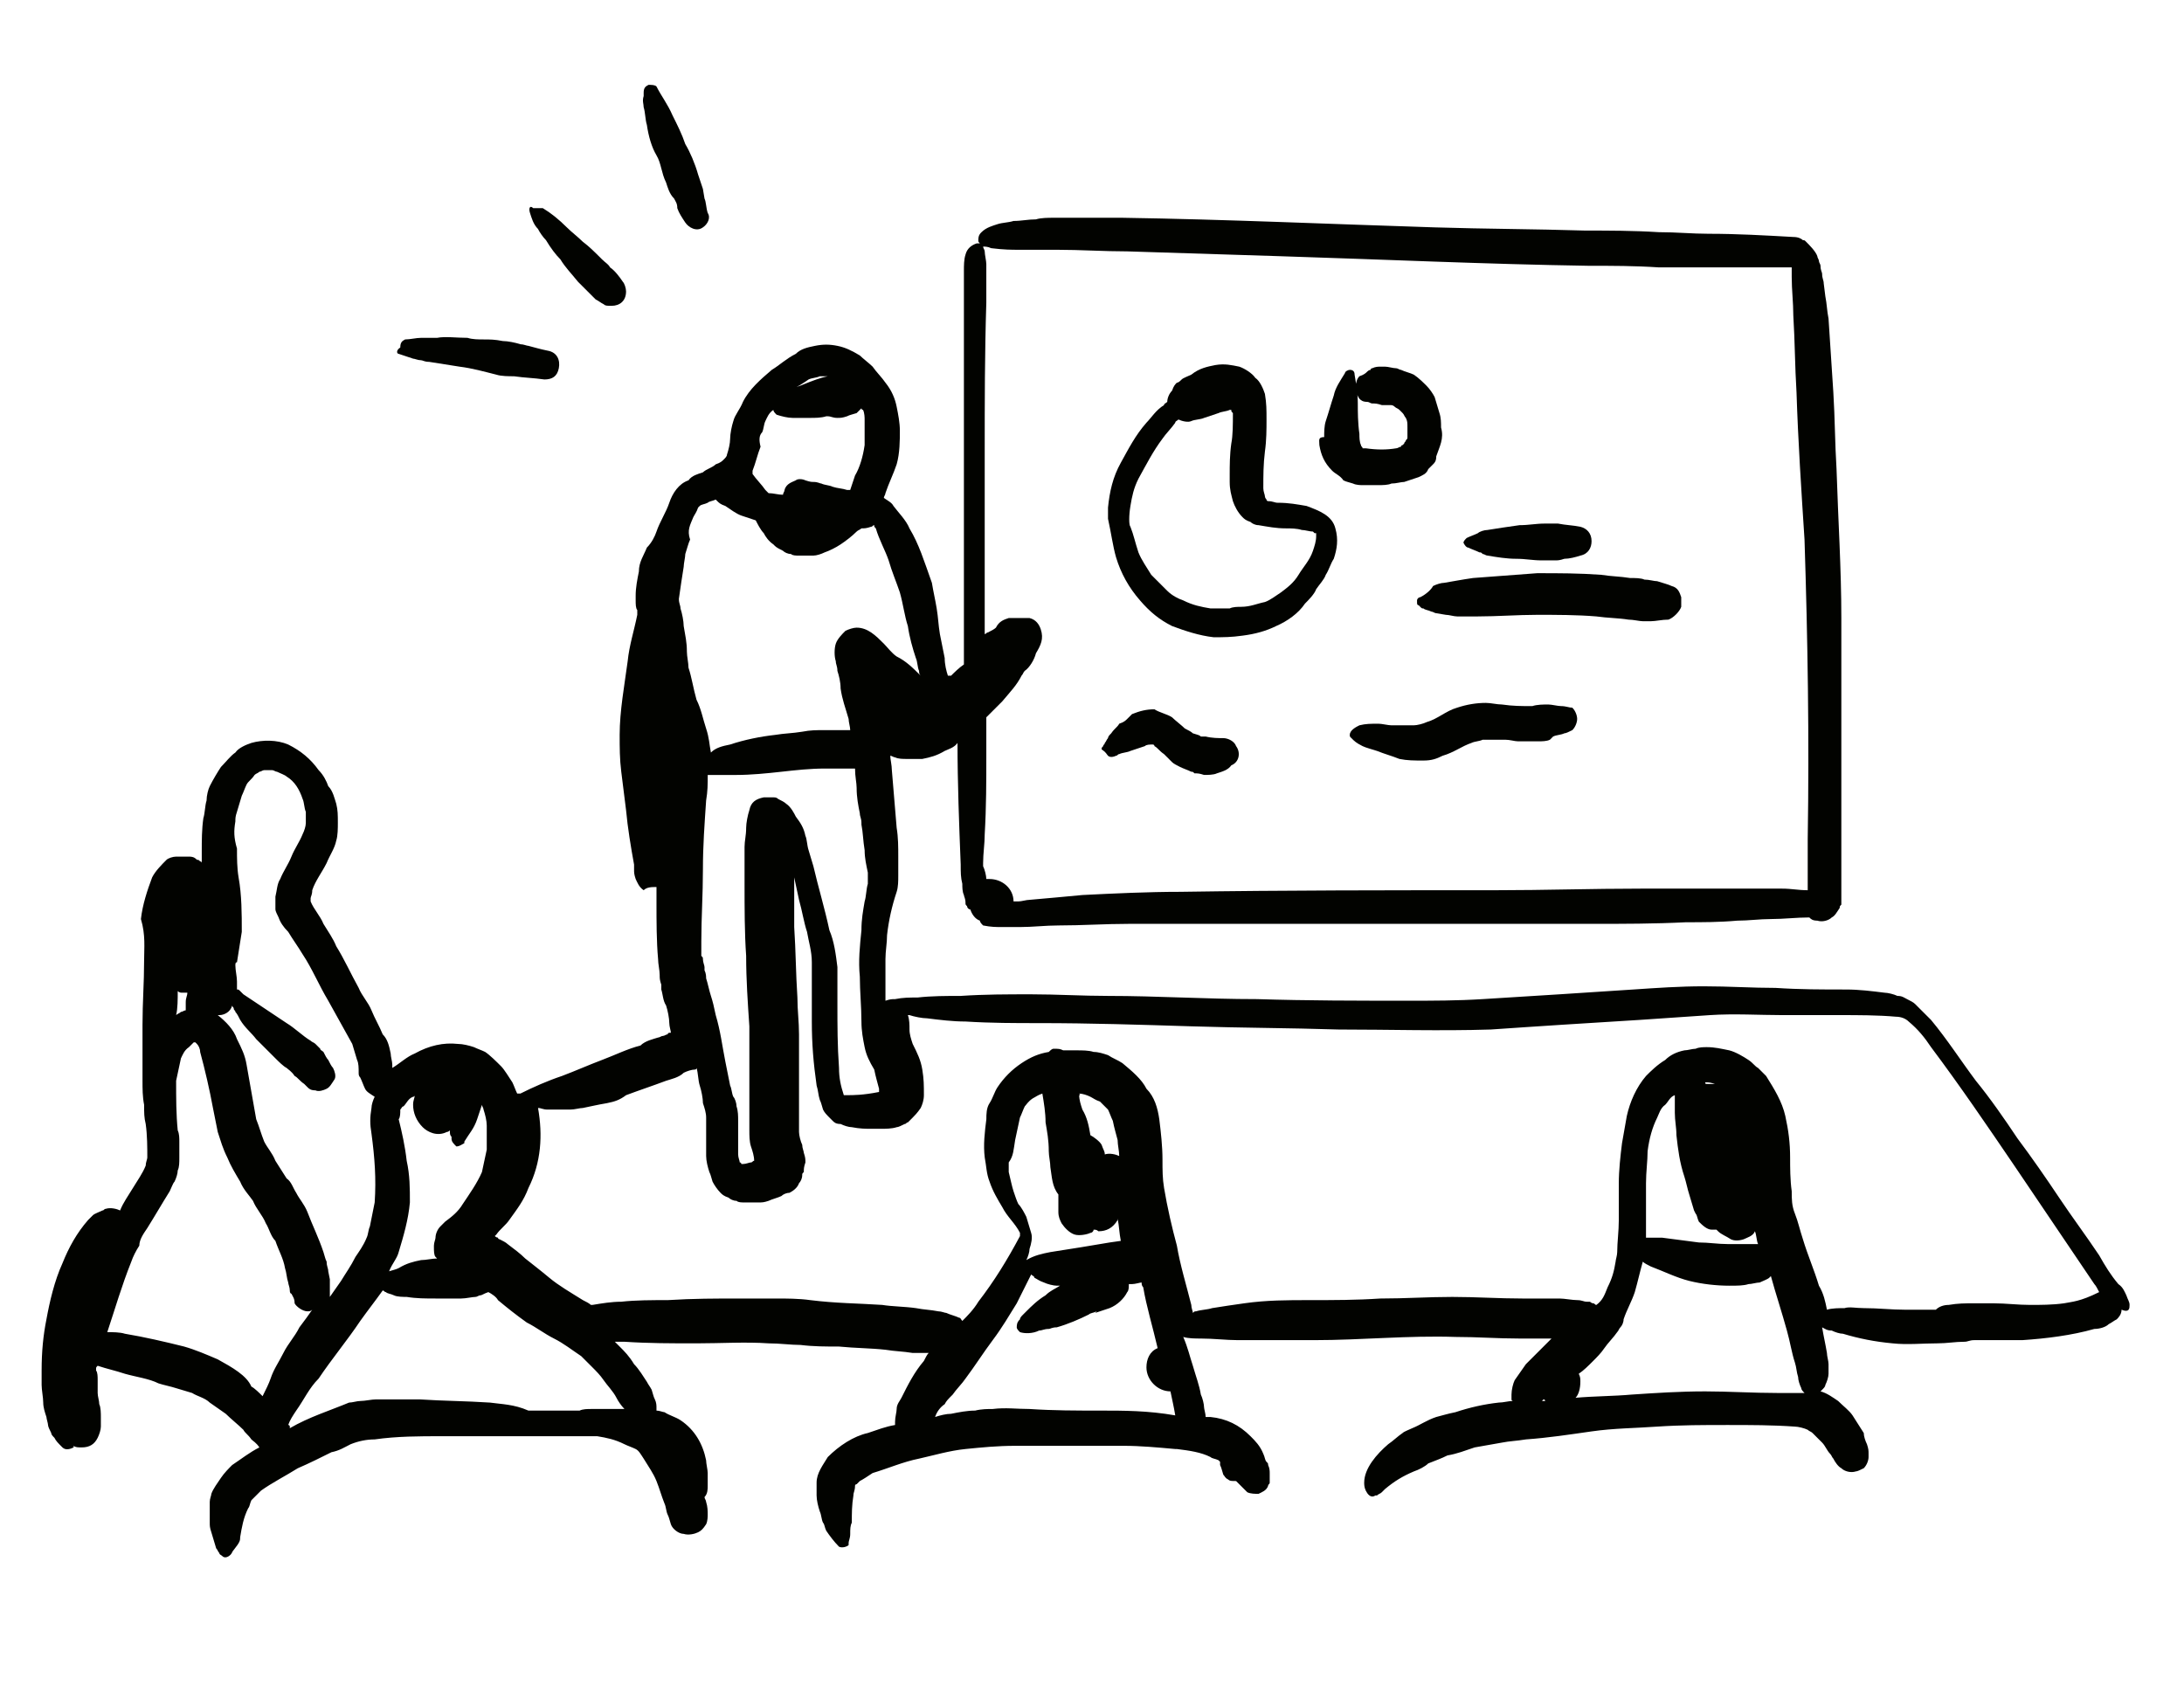 <?xml version="1.0" encoding="utf-8"?>
<!-- Generator: Adobe Illustrator 25.2.3, SVG Export Plug-In . SVG Version: 6.00 Build 0)  -->
<svg version="1.1" id="Calque_1" xmlns="http://www.w3.org/2000/svg" xmlns:xlink="http://www.w3.org/1999/xlink" x="0px" y="0px"
	 viewBox="0 0 136.4 105.3" style="enable-background:new 0 0 136.4 105.3;" xml:space="preserve">
<style type="text/css">
	.st0{fill:#020300;}
</style>
<g>
	<polygon class="st0" points="77.9,92.8 77.9,92.8 77.8,92.8 	"/>
	<path class="st0" d="M51.4,93.1L51.4,93.1L51.4,93.1z"/>
	<path class="st0" d="M73.8,90.5c0.1,0,0.1,0,0.2,0l0,0l0,0H73.8z"/>
	<path class="st0" d="M69.7,34.8c0.3,1,0.8,1.9,1.5,2.7c0.6,0.7,1.2,1.2,2,1.6c0.8,0.3,1.7,0.6,2.6,0.7c0.6,0,1.1,0,1.8-0.1
		c0.8-0.1,1.5-0.3,2.1-0.6c0.7-0.3,1.4-0.8,1.8-1.4c0.2-0.2,0.6-0.6,0.7-0.9c0.2-0.3,0.5-0.6,0.6-0.9c0.2-0.3,0.3-0.7,0.5-1
		c0.2-0.6,0.3-1.2,0.1-1.9c-0.2-0.8-1-1.1-1.8-1.4c-0.6-0.1-1.1-0.2-1.8-0.2c-0.2,0-0.3-0.1-0.6-0.1c0,0-0.1,0-0.1-0.1l0,0
		c0,0-0.1-0.1-0.1-0.2c0-0.1-0.1-0.3-0.1-0.5c0-0.8,0-1.5,0.1-2.3c0.1-0.7,0.1-1.4,0.1-2c0-0.6,0-1-0.1-1.6c-0.1-0.3-0.3-0.8-0.6-1
		c-0.2-0.3-0.7-0.6-1-0.7c-0.5-0.1-0.9-0.2-1.5-0.1c-0.5,0.1-1,0.2-1.5,0.6c-0.2,0.1-0.5,0.2-0.6,0.3c-0.1,0.1-0.2,0.2-0.3,0.2
		c-0.1,0.1-0.2,0.2-0.3,0.5c-0.2,0.2-0.3,0.5-0.3,0.7c-0.1,0.1-0.2,0.1-0.2,0.2c-0.5,0.3-0.8,0.8-1.1,1.1c-0.7,0.8-1.1,1.6-1.6,2.5
		c-0.5,0.9-0.7,1.8-0.8,2.8c0,0.2,0,0.5,0,0.7C69.4,33.3,69.5,34.1,69.7,34.8L69.7,34.8z M82.2,33.9L82.2,33.9L82.2,33.9L82.2,33.9z
		 M82.2,33.9L82.2,33.9C82.2,33.8,82.2,33.8,82.2,33.9L82.2,33.9z M70.6,31.6L70.6,31.6L70.6,31.6L70.6,31.6L70.6,31.6
		c0.1-0.6,0.2-1.1,0.5-1.7c0.5-0.9,0.9-1.7,1.5-2.5c0.2-0.3,0.6-0.7,0.8-1c0-0.1,0.1-0.1,0.2-0.2c0.2,0.1,0.6,0.2,0.8,0.1
		c0.2-0.1,0.6-0.1,0.8-0.2c0.3-0.1,0.6-0.2,0.9-0.3c0.2-0.1,0.5-0.1,0.7-0.2h0.1l0,0l0,0c0,0.1,0,0.1,0.1,0.2c0,0.7,0,1.4-0.1,1.9
		c-0.1,0.7-0.1,1.4-0.1,1.9c0,0.1,0,0.3,0,0.5c0,0.5,0.1,0.8,0.2,1.2c0.1,0.3,0.3,0.7,0.6,1c0.1,0.1,0.2,0.2,0.5,0.3
		c0.1,0.1,0.3,0.2,0.5,0.2c0.6,0.1,1.1,0.2,1.7,0.2c0.3,0,0.7,0,1,0.1c0.2,0,0.5,0.1,0.7,0.1l0.1,0.1h0.1l0,0c0,0,0,0,0,0.1l0,0l0,0
		l0,0v0.1c0,0.3-0.1,0.6-0.2,0.9c-0.2,0.6-0.6,1-0.9,1.5c-0.3,0.5-0.7,0.8-1.1,1.1c-0.3,0.2-0.7,0.5-1,0.6c-0.5,0.1-0.9,0.3-1.5,0.3
		c-0.2,0-0.5,0-0.7,0.1c-0.5,0-0.9,0-1.2,0c-0.6-0.1-1.1-0.2-1.7-0.5c-0.3-0.1-0.7-0.3-1-0.6c-0.3-0.3-0.7-0.7-1-1
		c-0.3-0.5-0.6-0.9-0.8-1.4c-0.2-0.6-0.3-1.1-0.5-1.6C70.5,32.8,70.5,32.2,70.6,31.6L70.6,31.6z"/>
	<path class="st0" d="M82.4,27.8c0.1,0.6,0.3,1.1,0.8,1.6c0.2,0.2,0.5,0.3,0.7,0.6c0.2,0.1,0.3,0.1,0.6,0.2c0.2,0.1,0.5,0.1,0.6,0.1
		c0.3,0,0.7,0,1,0c0.2,0,0.6,0,0.8-0.1c0.3,0,0.6-0.1,0.8-0.1c0.3-0.1,0.6-0.2,0.9-0.3c0.2-0.1,0.5-0.2,0.6-0.5
		c0.1-0.1,0.2-0.2,0.3-0.3c0.1-0.1,0.2-0.2,0.2-0.5c0.2-0.6,0.5-1.1,0.3-1.8c0-0.3,0-0.6-0.1-0.9s-0.2-0.7-0.3-1
		c-0.1-0.2-0.3-0.5-0.5-0.7c-0.2-0.2-0.5-0.5-0.8-0.7c-0.2-0.1-0.6-0.2-0.8-0.3c-0.1,0-0.2-0.1-0.3-0.1c-0.2,0-0.5-0.1-0.7-0.1
		c-0.1,0-0.2,0-0.3,0c-0.1,0-0.3,0-0.5,0.1c0,0-0.1,0-0.1,0.1c-0.1,0-0.2,0.1-0.2,0.1c-0.1,0.1-0.2,0.2-0.5,0.3
		c-0.3,0.3-0.3,1,0,1.4l0,0c0.1,0.1,0.2,0.2,0.5,0.2c0.1,0,0.2,0.1,0.3,0.1c0.2,0,0.3,0,0.6,0.1c0.1,0,0.1,0,0.2,0s0.2,0,0.3,0
		c0.1,0,0.2,0,0.3,0.1c0.1,0.1,0.2,0.1,0.3,0.2c0.1,0.1,0.1,0.1,0.2,0.2c0.1,0.1,0.1,0.2,0.2,0.3c0.1,0.2,0.1,0.3,0.1,0.6
		c0,0.2,0,0.3,0,0.6c0,0.1,0,0.1-0.1,0.2c0,0.1-0.1,0.1-0.1,0.2l-0.1,0.1c0,0-0.1,0-0.1,0.1c-0.1,0-0.2,0.1-0.3,0.1
		c-0.6,0.1-1.2,0.1-1.9,0c-0.1,0-0.1,0-0.2,0l0,0l0,0c0-0.1-0.1-0.1-0.1-0.2c-0.1-0.2-0.1-0.5-0.1-0.7c-0.1-0.7-0.1-1.4-0.1-1.9
		c0-0.6-0.1-1.2-0.2-1.8l0,0c0-0.2-0.1-0.3-0.3-0.3c-0.1,0-0.3,0.1-0.3,0.2c-0.3,0.5-0.6,0.9-0.7,1.4c-0.2,0.6-0.3,1-0.5,1.6
		c-0.1,0.3-0.1,0.7-0.1,1C82.3,27.3,82.4,27.5,82.4,27.8L82.4,27.8z"/>
	<path class="st0" d="M91.7,34.2c0.2,0.1,0.5,0.2,0.7,0.3c0.1,0,0.1,0,0.2,0.1c0.1,0,0.2,0.1,0.3,0.1c0.6,0.1,1.2,0.2,1.8,0.2
		s1,0.1,1.6,0.1c0.2,0,0.6,0,0.8,0c0.2,0,0.3,0,0.6-0.1c0.3,0,0.7-0.1,1-0.2c0.5-0.1,0.7-0.5,0.7-0.9c0-0.5-0.3-0.8-0.7-0.9
		c-0.5-0.1-0.9-0.1-1.4-0.2c-0.2,0-0.6,0-0.8,0c-0.6,0-1,0.1-1.6,0.1c-0.7,0.1-1.4,0.2-2,0.3c-0.2,0-0.5,0.1-0.6,0.2
		c-0.2,0.1-0.5,0.2-0.7,0.3c-0.1,0.1-0.2,0.2-0.2,0.3C91.5,34.1,91.6,34.2,91.7,34.2L91.7,34.2z"/>
	<path class="st0" d="M88.7,37.3c-0.1,0-0.2,0.1-0.2,0.2v0.1c0,0.1,0,0.2,0.1,0.2l0,0l0.1,0.1c0.1,0.1,0.1,0.1,0.2,0.1
		c0.1,0.1,0.3,0.1,0.5,0.2c0.1,0,0.2,0.1,0.3,0.1l0.6,0.1c0.2,0,0.5,0.1,0.7,0.1c0.1,0,0.2,0,0.3,0c0.3,0,0.7,0,1,0
		c1.2,0,2.5-0.1,3.7-0.1c1.2,0,2.5,0,3.7,0.1c0.7,0.1,1.4,0.1,2,0.2c0.3,0,0.7,0.1,0.9,0.1c0.1,0,0.2,0,0.5,0c0.3,0,0.7-0.1,1.1-0.1
		c0.3-0.1,0.7-0.5,0.8-0.8c0-0.2,0-0.5,0-0.6c-0.1-0.3-0.2-0.6-0.6-0.7c-0.2-0.1-0.6-0.2-0.9-0.3c-0.2,0-0.5-0.1-0.8-0.1
		c-0.2-0.1-0.6-0.1-0.9-0.1c-0.6-0.1-1.2-0.1-1.8-0.2c-1.4-0.1-2.6-0.1-4-0.1c-1.4,0.1-2.6,0.2-4,0.3c-0.7,0.1-1.2,0.2-1.8,0.3
		c-0.2,0-0.5,0.1-0.7,0.2C89.4,36.8,89.1,37.1,88.7,37.3z"/>
	<path class="st0" d="M69.2,47.2c0.1,0.1,0.3,0.1,0.5,0c0.1,0,0.1-0.1,0.2-0.1c0.2-0.1,0.5-0.1,0.7-0.2c0.3-0.1,0.6-0.2,0.9-0.3
		c0.1-0.1,0.3-0.1,0.5-0.1l0,0l0,0c0,0,0.1,0,0.1,0.1c0.2,0.1,0.3,0.3,0.6,0.5c0.1,0.1,0.1,0.1,0.2,0.2c0.1,0.1,0.2,0.2,0.3,0.3
		c0.1,0.1,0.3,0.2,0.5,0.3c0.2,0.1,0.5,0.2,0.7,0.3c0.1,0,0.1,0,0.2,0.1c0.2,0,0.3,0,0.6,0.1c0.2,0,0.6,0,0.8-0.1
		c0.3-0.1,0.7-0.2,0.9-0.5c0.5-0.2,0.6-0.8,0.3-1.2c-0.1-0.3-0.5-0.5-0.8-0.5s-0.7,0-1.1-0.1H75c-0.1-0.1-0.2-0.1-0.5-0.2
		c-0.1-0.1-0.3-0.2-0.5-0.3c-0.2-0.2-0.6-0.5-0.8-0.7c-0.3-0.2-0.8-0.3-1.1-0.5c-0.5,0-0.9,0.1-1.4,0.3c-0.1,0.1-0.2,0.2-0.3,0.3
		c-0.1,0.1-0.2,0.2-0.5,0.3c-0.1,0.2-0.3,0.3-0.5,0.6c-0.1,0.1-0.2,0.2-0.2,0.3c-0.1,0.1-0.1,0.2-0.2,0.3c0,0.1-0.1,0.1-0.1,0.2
		c-0.1,0.1-0.1,0.1-0.1,0.2C69.1,47,69.1,47.1,69.2,47.2L69.2,47.2z"/>
	<path class="st0" d="M97.5,44.1c-0.2,0-0.6-0.1-0.8-0.1c-0.3,0-0.7,0-1,0.1c-0.7,0-1.2,0-1.9-0.1c-0.3,0-0.7-0.1-1-0.1
		c-0.6,0-1.2,0.1-1.8,0.3c-0.7,0.2-1.2,0.7-1.9,0.9c-0.2,0.1-0.6,0.2-0.8,0.2c-0.5,0-0.9,0-1.4,0c-0.2,0-0.6-0.1-0.8-0.1
		c-0.5,0-0.8,0-1.2,0.1c-0.2,0.1-0.6,0.3-0.6,0.6c0,0.1,0,0.1,0.1,0.2l0,0c0.2,0.2,0.3,0.3,0.7,0.5c0.2,0.1,0.6,0.2,0.9,0.3
		c0.5,0.2,0.9,0.3,1.4,0.5c0.5,0.1,0.9,0.1,1.5,0.1c0.5,0,0.8-0.1,1.2-0.3c0.7-0.2,1.2-0.6,1.8-0.8c0.2-0.1,0.5-0.1,0.7-0.2
		c0.5,0,0.9,0,1.4,0c0.3,0,0.6,0.1,0.8,0.1s0.6,0,0.8,0c0.1,0,0.2,0,0.5,0c0.2,0,0.5,0,0.7-0.1L97,46c0.2-0.1,0.5-0.1,0.7-0.2
		c0.1,0,0.3-0.1,0.5-0.2c0.2-0.2,0.3-0.5,0.3-0.7c0-0.2-0.1-0.5-0.3-0.7C98,44.2,97.8,44.1,97.5,44.1z"/>
	<path class="st0" d="M133,81.5c0-0.2-0.1-0.3-0.2-0.6c-0.1-0.2-0.2-0.5-0.5-0.7c-0.5-0.6-0.8-1.1-1.2-1.8c-0.8-1.2-1.7-2.4-2.5-3.6
		c-0.8-1.2-1.7-2.5-2.6-3.7c-0.8-1.2-1.7-2.5-2.6-3.6c-0.9-1.2-1.8-2.6-2.8-3.8c-0.3-0.3-0.7-0.7-1-1c-0.1-0.1-0.3-0.2-0.5-0.3
		c-0.2-0.1-0.3-0.2-0.6-0.2c-0.2-0.1-0.6-0.2-0.8-0.2c-0.8-0.1-1.6-0.2-2.4-0.2c-1.5,0-2.9,0-4.4-0.1c-1.5,0-2.9-0.1-4.5-0.1
		c-1.5,0-2.9,0.1-4.4,0.2c-1.6,0.1-3.1,0.2-4.6,0.3c-1.6,0.1-3.2,0.2-4.8,0.3c-1.6,0.1-3.1,0.1-4.6,0.1c-3.2,0-6.3,0-9.5-0.1
		c-3.2,0-6.2-0.2-9.3-0.2c-1.6,0-3.2-0.1-4.8-0.1c-1.5,0-2.9,0-4.4,0.1c-0.9,0-1.8,0-2.7,0.1c-0.5,0-0.9,0-1.4,0.1
		c-0.2,0-0.3,0-0.6,0.1c0-0.3,0-0.6,0-0.9c0-0.6,0-1.1,0-1.7c0-0.5,0.1-1,0.1-1.5c0.1-0.9,0.3-1.8,0.6-2.7c0.1-0.3,0.1-0.7,0.1-1
		v-0.1v-0.1c0-0.3,0-0.7,0-1c0-0.6,0-1.2-0.1-1.8c-0.1-1.2-0.2-2.4-0.3-3.6c0-0.3-0.1-0.7-0.1-0.9c0.1,0,0.2,0.1,0.3,0.1
		c0.2,0.1,0.5,0.1,0.7,0.1c0.3,0,0.7,0,1,0c0.5-0.1,0.9-0.2,1.4-0.5c0.2-0.1,0.6-0.2,0.8-0.5l0,0c0,2.5,0.1,5.1,0.2,7.6
		c0,0.5,0,0.8,0.1,1.2c0,0.2,0,0.5,0.1,0.7c0,0.1,0.1,0.2,0.1,0.5c0,0.1,0,0.1,0.1,0.2l0,0c0,0.1,0.1,0.2,0.2,0.2
		c0.1,0.3,0.3,0.6,0.6,0.7c0,0.1,0.1,0.2,0.2,0.3l0,0c0.5,0.1,0.8,0.1,1.2,0.1c0.3,0,0.8,0,1.1,0c0.8,0,1.6-0.1,2.4-0.1
		c1.5,0,2.9-0.1,4.4-0.1c3.3,0,6.6,0,9.8,0c6.4,0,12.8,0,19.2,0c1.9,0,3.8,0,5.8-0.1c1,0,2.1,0,3.2-0.1c0.7,0,1.4-0.1,2.1-0.1
		c0.8,0,1.6-0.1,2.4-0.1c0.1,0.1,0.2,0.2,0.5,0.2c0.3,0.1,0.7,0,0.9-0.2c0.2-0.1,0.3-0.3,0.5-0.6c0-0.1,0-0.1,0.1-0.2
		c0-0.1,0-0.3,0-0.5v-0.2c0-0.5,0-0.8,0-1.1c0-0.7,0-1.5,0-2.1c0-1.6,0-3.1,0-4.6c0-3.2,0-6.2,0-9.4c0-3.1-0.2-6.1-0.3-9.3
		c-0.1-1.6-0.1-3.2-0.2-4.8c-0.1-1.6-0.2-3.1-0.3-4.6c-0.1-0.5-0.1-0.9-0.2-1.4l-0.1-0.8c0-0.2-0.1-0.3-0.1-0.6
		c0-0.1-0.1-0.2-0.1-0.5c0-0.1-0.1-0.2-0.1-0.3c0-0.1-0.1-0.2-0.1-0.3c-0.1-0.3-0.5-0.7-0.7-0.9c-0.1-0.1-0.1-0.1-0.2-0.1
		c-0.1-0.1-0.3-0.2-0.6-0.2c-1.8-0.1-3.5-0.2-5.3-0.2c-1,0-2-0.1-3.1-0.1c-1.6-0.1-3.1-0.1-4.6-0.1c-3.2-0.1-6.2-0.1-9.4-0.2
		c-6.4-0.2-13-0.5-19.5-0.6c-0.8,0-1.5,0-2.3,0c-0.7,0-1.4,0-2,0c-0.3,0-0.8,0-1.1,0.1c-0.5,0-0.9,0.1-1.4,0.1
		c-0.3,0.1-0.7,0.1-1,0.2c-0.3,0.1-0.7,0.2-1,0.5c-0.1,0.1-0.2,0.2-0.2,0.5c0,0.1,0,0.1,0.1,0.2c-0.1,0-0.1,0-0.2,0
		c-0.3,0.1-0.6,0.3-0.7,0.7c-0.1,0.3-0.1,0.7-0.1,1v0.6c0,0.3,0,0.8,0,1.1c0,0.8,0,1.5,0,2.3c0,1.5,0,3.1,0,4.5c0,3.2,0,6.3,0,9.5
		c0,0.6,0,1.1,0,1.7c0,1.6,0,3.3,0,4.9c-0.3,0.2-0.6,0.5-0.8,0.7c-0.1,0-0.1,0-0.2,0c-0.1-0.3-0.2-0.7-0.2-1.1
		c-0.1-0.5-0.2-1-0.3-1.5c-0.1-0.6-0.1-1-0.2-1.6c-0.1-0.6-0.2-1-0.3-1.6C57.7,35,57.4,34,56.8,33c-0.2-0.5-0.7-1-1-1.4
		c-0.1-0.2-0.3-0.3-0.6-0.5c0-0.1,0.1-0.2,0.1-0.3c0.2-0.6,0.5-1.2,0.7-1.8c0.2-0.7,0.2-1.5,0.2-2.1c0-0.5-0.1-1-0.2-1.5
		c-0.1-0.5-0.3-1-0.7-1.5c-0.2-0.3-0.6-0.7-0.8-1c-0.2-0.2-0.6-0.5-0.8-0.7c-0.5-0.3-0.9-0.5-1.4-0.6c-0.5-0.1-0.9-0.1-1.4,0
		c-0.5,0.1-0.9,0.2-1.2,0.5c-0.6,0.3-1,0.7-1.5,1c-0.7,0.6-1.4,1.2-1.8,2c-0.2,0.5-0.5,0.8-0.6,1.2c-0.1,0.3-0.2,0.8-0.2,1.1
		c0,0.3-0.1,0.7-0.2,1c0,0.1-0.1,0.2-0.2,0.3c-0.1,0.1-0.2,0.2-0.5,0.3c-0.2,0.2-0.6,0.3-0.8,0.5c-0.3,0.1-0.7,0.2-0.9,0.5
		c-0.6,0.2-1,0.8-1.2,1.4c-0.2,0.6-0.6,1.2-0.8,1.8c-0.1,0.3-0.3,0.7-0.6,1c-0.2,0.5-0.5,0.9-0.5,1.5c-0.1,0.5-0.2,1-0.2,1.5
		c0,0.1,0,0.1,0,0.2v0.1l0,0c0,0.2,0,0.5,0.1,0.6c0,0.1,0,0.1,0,0.2c0,0,0,0,0,0.1c-0.2,1-0.5,1.9-0.6,2.9c-0.2,1.5-0.5,3.1-0.5,4.6
		c0,0.8,0,1.5,0.1,2.3l0,0c0.1,0.8,0.2,1.6,0.3,2.4c0.1,1.1,0.3,2.3,0.5,3.4v0.3c0,0.2,0,0.3,0.1,0.6c0.1,0.2,0.2,0.5,0.5,0.7
		c0.2-0.2,0.5-0.2,0.8-0.2l0,0c0,0.3,0,0.7,0,1c0,1.1,0,2.4,0.1,3.5c0,0.3,0.1,0.7,0.1,1l0,0l0,0l0,0c0,0.2,0,0.3,0.1,0.6
		c0,0.1,0,0.2,0,0.3c0.1,0.3,0.1,0.7,0.3,1c0.1,0.3,0.2,0.8,0.2,1.1c0,0.2,0.1,0.5,0.1,0.6c-0.1,0-0.2,0-0.2,0.1
		c-0.1,0-0.2,0.1-0.3,0.1c-0.1,0-0.2,0.1-0.3,0.1c-0.3,0.1-0.8,0.2-1.1,0.5c-0.8,0.2-1.6,0.6-2.4,0.9c-0.8,0.3-1.7,0.7-2.5,1
		c-0.9,0.3-1.8,0.7-2.6,1.1h-0.1l0,0c0,0,0,0-0.1,0c-0.1-0.2-0.2-0.5-0.3-0.7c-0.2-0.3-0.5-0.8-0.7-1c-0.3-0.3-0.7-0.7-1-0.9
		c-0.2-0.1-0.5-0.2-0.7-0.3c-0.3-0.1-0.7-0.2-1-0.2c-0.9-0.1-1.8,0.1-2.7,0.6c-0.5,0.2-0.9,0.6-1.4,0.9c0-0.1,0-0.1,0-0.2
		c0-0.2-0.1-0.5-0.1-0.7c-0.1-0.5-0.2-0.9-0.5-1.2c-0.2-0.5-0.5-1-0.7-1.5c-0.2-0.5-0.6-0.9-0.8-1.4c-0.5-0.9-0.9-1.8-1.4-2.6
		c-0.2-0.5-0.5-0.9-0.8-1.4c-0.2-0.5-0.6-0.9-0.8-1.4c0-0.1,0-0.1,0-0.2c0-0.1,0.1-0.2,0.1-0.5c0.2-0.6,0.6-1.1,0.9-1.7
		c0.2-0.5,0.5-0.9,0.6-1.4c0.1-0.3,0.1-0.8,0.1-1.1c0-0.5,0-0.8-0.1-1.2c-0.1-0.3-0.2-0.8-0.5-1.1c-0.1-0.3-0.3-0.7-0.6-1
		c-0.5-0.7-1.1-1.2-1.9-1.6c-0.7-0.3-1.6-0.3-2.3-0.1c-0.3,0.1-0.8,0.3-1,0.6c-0.3,0.2-0.6,0.6-0.9,0.9c-0.2,0.3-0.5,0.8-0.7,1.2
		c-0.1,0.2-0.2,0.6-0.2,0.9c-0.1,0.3-0.1,0.8-0.2,1.1c-0.1,0.7-0.1,1.4-0.1,2.1c0,0.2,0,0.5,0,0.7c0,0,0-0.1-0.1-0.1
		c-0.1-0.1-0.1-0.1-0.2-0.1c-0.1-0.1-0.2-0.2-0.5-0.2c-0.1,0-0.1,0-0.2,0c-0.2,0-0.3,0-0.6,0c-0.2,0-0.5,0.1-0.6,0.2
		c-0.3,0.3-0.7,0.7-0.9,1.1c-0.3,0.8-0.6,1.7-0.7,2.6C9.1,58.4,9,59.2,9,60c0,1.4-0.1,2.6-0.1,4c0,0.2,0,0.5,0,0.7l0,0
		c0,0.9,0,1.9,0,2.8c0,0.5,0,1,0.1,1.5c0,0.5,0,0.8,0.1,1.2c0.1,0.7,0.1,1.5,0.1,2.1c0,0.1-0.1,0.3-0.1,0.5
		c-0.2,0.5-0.5,0.9-0.8,1.4c-0.3,0.5-0.6,0.9-0.8,1.4c-0.2-0.1-0.6-0.2-0.9-0.1c-0.1,0-0.1,0.1-0.2,0.1c-0.2,0.1-0.5,0.2-0.6,0.3
		c-0.1,0.1-0.2,0.2-0.3,0.3c-0.7,0.8-1.2,1.7-1.6,2.7c-0.5,1.1-0.8,2.4-1,3.5c-0.2,1-0.3,2-0.3,3.2c0,0.3,0,0.6,0,0.9l0,0
		c0,0.3,0.1,0.8,0.1,1.1c0,0.3,0.1,0.6,0.2,0.9C2.9,88.6,3,88.9,3,89c0,0.1,0.1,0.3,0.2,0.5c0,0.1,0.1,0.2,0.2,0.3
		c0.1,0.2,0.2,0.3,0.5,0.6c0.2,0.2,0.5,0.1,0.7,0c0,0,0,0,0-0.1c0.1,0.1,0.3,0.1,0.5,0.1c0.5,0,0.8-0.2,1-0.6
		c0.1-0.2,0.2-0.5,0.2-0.7c0-0.2,0-0.3,0-0.6c0-0.2,0-0.6-0.1-0.8c0-0.2-0.1-0.5-0.1-0.7V87c0-0.2,0-0.6,0-0.8s0-0.5-0.1-0.6v-0.1
		C6,85.4,6,85.4,6.1,85.3c0.6,0.2,1.1,0.3,1.7,0.5c0.7,0.2,1.5,0.3,2.1,0.6c0.3,0.1,0.8,0.2,1.1,0.3c0.3,0.1,0.7,0.2,1,0.3
		c0.3,0.2,0.8,0.3,1.1,0.6c0.3,0.2,0.7,0.5,1,0.7c0.3,0.3,0.8,0.7,1.1,1c0.1,0.2,0.3,0.3,0.5,0.6c0.1,0.1,0.3,0.2,0.5,0.5
		c-0.6,0.3-1.1,0.7-1.7,1.1c-0.2,0.2-0.5,0.5-0.7,0.8c-0.2,0.3-0.5,0.7-0.6,1c0,0.1-0.1,0.3-0.1,0.5c0,0.2,0,0.5,0,0.7v0.1l0,0
		c0,0.1,0,0.3,0,0.5c0,0.2,0,0.3,0.1,0.6c0.1,0.3,0.2,0.7,0.3,1c0.1,0.1,0.1,0.2,0.2,0.3c0,0.1,0.1,0.1,0.2,0.2
		c0.1,0.1,0.3,0.1,0.5-0.1c0.1-0.1,0.1-0.2,0.2-0.3C15,96.3,15,96.2,15,96c0.1-0.6,0.2-1.2,0.5-1.8c0.1-0.1,0.1-0.3,0.2-0.5
		c0.2-0.2,0.3-0.3,0.6-0.6c0.7-0.5,1.5-0.9,2.3-1.4c0.7-0.3,1.5-0.7,2.1-1l0,0c0.5-0.1,0.8-0.3,1.2-0.5c0.5-0.2,1-0.3,1.5-0.3
		c1.4-0.2,2.8-0.2,4.2-0.2c0.7,0,1.5,0,2.1,0c0.7,0,1.4,0,2.1,0c1.5,0,2.9,0,4.4,0c0.3,0,0.8,0,1.1,0c0.6,0.1,1.1,0.2,1.7,0.5
		c0.2,0.1,0.5,0.2,0.7,0.3c0.2,0.1,0.3,0.3,0.5,0.6c0.3,0.5,0.6,0.9,0.8,1.4c0.2,0.5,0.3,0.9,0.5,1.4c0.1,0.2,0.1,0.5,0.2,0.7
		c0.1,0.2,0.1,0.3,0.2,0.6c0.1,0.3,0.5,0.6,0.8,0.6c0.3,0.1,0.7,0,0.9-0.1s0.3-0.2,0.5-0.5c0.1-0.2,0.1-0.5,0.1-0.6
		c0-0.2,0-0.5-0.1-0.8c0-0.1-0.1-0.2-0.1-0.3c0.2-0.2,0.2-0.5,0.2-0.7c0-0.2,0-0.3,0-0.6c0-0.1,0-0.1,0-0.2c0-0.2-0.1-0.6-0.1-0.8
		c-0.2-1-0.7-1.9-1.6-2.5c-0.3-0.2-0.7-0.3-1-0.5c-0.1,0-0.3-0.1-0.5-0.1c0-0.1,0-0.1,0-0.2l0,0c0-0.1,0-0.3-0.1-0.5
		c-0.1-0.2-0.1-0.3-0.2-0.6c-0.1-0.2-0.2-0.3-0.3-0.5c-0.2-0.3-0.5-0.8-0.8-1.1c-0.3-0.5-0.6-0.8-0.9-1.1c-0.1-0.1-0.2-0.2-0.3-0.3
		c0.2,0,0.3,0,0.6,0c1.5,0.1,2.9,0.1,4.5,0.1c1.5,0,3.1-0.1,4.5,0c0.7,0,1.4,0.1,2,0.1c0.8,0.1,1.6,0.1,2.4,0.1c1,0.1,2,0.1,2.9,0.2
		c0.6,0.1,1.1,0.1,1.7,0.2c0.2,0,0.5,0,0.8,0c0.1,0,0.2,0,0.2,0c-0.1,0.1-0.2,0.3-0.3,0.5c-0.6,0.7-1,1.5-1.4,2.3
		C56.2,87.5,56,87.7,56,88c0,0.2-0.1,0.5-0.1,0.8v0.1V89c-0.6,0.1-1.1,0.3-1.7,0.5c-0.9,0.2-1.8,0.8-2.5,1.5c-0.3,0.5-0.7,1-0.7,1.6
		c0,0.2,0,0.3,0,0.6c0,0.1,0,0.1,0,0.2c0,0.3,0.1,0.7,0.2,1c0.1,0.2,0.1,0.5,0.2,0.7c0.1,0.1,0.1,0.3,0.2,0.5c0.2,0.3,0.5,0.7,0.8,1
		c0.2,0.1,0.5,0,0.6-0.1c0,0,0,0,0-0.1c0-0.2,0.1-0.3,0.1-0.6s0-0.5,0.1-0.7c0-0.6,0-1.1,0.1-1.7c0-0.2,0.1-0.3,0.1-0.6
		c0,0,0-0.1,0.1-0.1c0.1-0.1,0.1-0.1,0.2-0.2c0.2-0.1,0.5-0.3,0.8-0.5c1-0.3,1.9-0.7,2.9-0.9c0.9-0.2,1.9-0.5,2.9-0.6
		c1-0.1,2-0.2,3.1-0.2c1.1,0,2.1,0,3.3,0s2.4,0,3.5,0c1,0,2.1,0.1,3.2,0.2h-0.1h0.2l0,0l0,0c0.8,0.1,1.5,0.2,2.1,0.5
		c0.1,0.1,0.3,0.1,0.5,0.2l0.1,0.1l0,0l0,0c0,0.1,0,0.2,0,0.2c0.1,0.2,0.1,0.3,0.2,0.6c0.1,0.1,0.1,0.2,0.3,0.3
		c0.1,0.1,0.2,0.1,0.5,0.1c0.1,0.1,0.1,0.1,0.2,0.2l0.1,0.1l0,0l0.1,0.1c0.1,0.1,0.2,0.2,0.3,0.3c0.2,0.1,0.5,0.1,0.7,0.1
		c0.2-0.1,0.5-0.2,0.6-0.5c0-0.1,0.1-0.1,0.1-0.2s0-0.3,0-0.5v0.1v-0.1l0,0v-0.1c0-0.1,0-0.3-0.1-0.5c0-0.1,0-0.1-0.1-0.2
		c-0.1-0.1-0.1-0.3-0.2-0.5c-0.2-0.5-0.5-0.8-0.8-1.1c-0.7-0.7-1.5-1.1-2.5-1.2c-0.1,0-0.2,0-0.3,0c0-0.2-0.1-0.5-0.1-0.6
		c0-0.2-0.1-0.6-0.2-0.8c-0.1-0.6-0.3-1.1-0.5-1.8c-0.2-0.6-0.3-1.1-0.6-1.8c0.3,0.1,0.8,0.1,1.1,0.1c0.8,0,1.6,0.1,2.3,0.1
		c1.6,0,3.2,0,4.8,0c2.9,0,5.9-0.3,8.8-0.2c1.4,0,2.6,0.1,4,0.1c0.6,0,1.2,0,1.8,0c0.1,0,0.2,0,0.2,0c-0.2,0.2-0.5,0.5-0.7,0.7
		c-0.3,0.3-0.6,0.6-0.9,0.9c-0.2,0.3-0.5,0.7-0.7,1c-0.1,0.2-0.2,0.6-0.2,0.9c0,0.1,0,0.2,0,0.3l0,0c0,0,0,0.1,0.1,0.1
		c-0.3,0-0.6,0.1-0.9,0.1c-0.9,0.1-1.8,0.3-2.7,0.6c-0.5,0.1-0.8,0.2-1.2,0.3c-0.6,0.2-1,0.5-1.5,0.7c-0.2,0.1-0.5,0.2-0.6,0.3
		c-0.3,0.2-0.6,0.5-0.9,0.7c-0.7,0.6-1.5,1.5-1.5,2.4c0,0.1,0,0.3,0.1,0.5l0,0c0.1,0.2,0.3,0.5,0.6,0.3h0.1c0.1-0.1,0.2-0.1,0.3-0.2
		c0.1-0.1,0.1-0.1,0.2-0.2c0.6-0.5,1.1-0.8,1.8-1.1c0.3-0.1,0.7-0.3,0.9-0.5c0.5-0.2,0.8-0.3,1.2-0.5c0.6-0.1,1.1-0.3,1.7-0.5
		c0.6-0.1,1.1-0.2,1.7-0.3c0.5-0.1,0.9-0.1,1.5-0.2c1.4-0.1,2.7-0.3,4.1-0.5s2.7-0.2,4.1-0.3c1.5-0.1,2.9-0.1,4.4-0.1
		c1.4,0,2.8,0,4.2,0.1c0.2,0,0.6,0.1,0.8,0.2c0.1,0.1,0.2,0.1,0.3,0.2c0.2,0.2,0.3,0.3,0.6,0.6c0.2,0.2,0.3,0.5,0.5,0.7
		c0.1,0.1,0.1,0.2,0.2,0.3c0.1,0.2,0.3,0.5,0.5,0.6c0.2,0.2,0.6,0.3,0.9,0.2c0.1,0,0.3-0.1,0.5-0.2c0.2-0.2,0.3-0.5,0.3-0.7
		c0-0.1,0-0.1,0-0.2c0-0.2,0-0.3-0.1-0.6c-0.1-0.2-0.2-0.5-0.2-0.7c-0.2-0.3-0.5-0.8-0.7-1.1c-0.2-0.3-0.6-0.6-0.9-0.9
		c-0.3-0.2-0.7-0.5-1.1-0.6l0.1-0.1c0.1-0.1,0.2-0.2,0.2-0.3c0.1-0.2,0.2-0.5,0.2-0.7c0-0.2,0-0.5,0-0.6c0-0.2-0.1-0.5-0.1-0.7
		c-0.1-0.6-0.2-1-0.3-1.6c0.2,0.1,0.3,0.2,0.6,0.2c0.2,0.1,0.5,0.2,0.7,0.2c1,0.3,2,0.5,3.1,0.6c0.9,0.1,1.9,0,2.8,0
		c0.6,0,1.1-0.1,1.7-0.1c0.2,0,0.3-0.1,0.6-0.1c0.1,0,0.2,0,0.5,0c0.8,0,1.6,0,2.5,0c1.5-0.1,3.1-0.3,4.5-0.7c0.3,0,0.7-0.1,0.9-0.3
		c0.2-0.1,0.3-0.2,0.5-0.3c0.1-0.1,0.3-0.3,0.3-0.6C133,82,133,81.7,133,81.5z M79.7,92.3L79.7,92.3v-0.1l0,0V92.3z M52.9,68.4h-0.2
		c-0.2-0.6-0.3-1.1-0.3-1.7c-0.1-1.4-0.1-2.6-0.1-4c0-0.8,0-1.5,0-2.3c-0.1-0.8-0.2-1.6-0.5-2.3c-0.3-1.4-0.7-2.7-1-4
		c-0.1-0.3-0.2-0.7-0.3-1c-0.1-0.3-0.1-0.7-0.2-0.9c-0.1-0.5-0.3-0.8-0.6-1.2c-0.1-0.2-0.3-0.6-0.6-0.8c-0.1-0.1-0.3-0.2-0.5-0.3
		c-0.1-0.1-0.2-0.1-0.3-0.1c-0.2,0-0.5,0-0.6,0c-0.5,0.1-0.8,0.3-0.9,0.8c-0.1,0.3-0.2,0.8-0.2,1.1c0,0.5-0.1,0.8-0.1,1.2
		c0,0.8,0,1.5,0,2.3c0,1.5,0,3.1,0.1,4.5c0,1.5,0.1,2.9,0.2,4.4c0,1.5,0,2.9,0,4.3c0,0.6,0,1.1,0,1.7v0.5c0,0.3,0,0.7,0.1,1
		c0.1,0.3,0.2,0.6,0.2,0.9c-0.1,0-0.1,0.1-0.2,0.1c-0.1,0-0.3,0.1-0.5,0.1h-0.1l0,0l0,0c0,0,0-0.1-0.1-0.1c0-0.1-0.1-0.3-0.1-0.5
		c0-0.5,0-0.9,0-1.4c0-0.2,0-0.5,0-0.7c0-0.3,0-0.6-0.1-0.9c0-0.2-0.1-0.5-0.2-0.6c-0.1-0.2-0.1-0.5-0.2-0.7c-0.1-0.5-0.2-1-0.3-1.5
		c-0.2-1-0.3-1.9-0.6-2.9c-0.1-0.5-0.2-0.9-0.3-1.2c-0.1-0.3-0.2-0.8-0.3-1.1c0-0.1,0-0.3-0.1-0.5c0-0.1,0-0.1,0-0.2
		c0-0.1-0.1-0.3-0.1-0.5c0-0.1,0-0.1-0.1-0.2c0-0.3,0-0.7,0-0.9c0-1.5,0.1-2.9,0.1-4.5c0-1.5,0.1-2.8,0.2-4.3c0.1-0.6,0.1-1,0.1-1.6
		c0.1,0,0.2,0,0.3,0c0.5,0,0.9,0,1.5,0c0.9,0,1.9-0.1,2.8-0.2c0.9-0.1,1.8-0.2,2.7-0.2c0.5,0,0.9,0,1.4,0c0.1,0,0.3,0,0.5,0
		c0,0.5,0.1,0.9,0.1,1.2c0,0.6,0.1,1.1,0.2,1.6c0,0.2,0.1,0.3,0.1,0.6v0.1c0.1,0.5,0.1,1,0.2,1.6c0,0.5,0.1,0.9,0.2,1.4
		c0,0.2,0,0.5,0,0.7c-0.1,0.3-0.1,0.8-0.2,1.1c-0.1,0.6-0.2,1.1-0.2,1.8c-0.1,1-0.2,1.9-0.1,2.9c0,0.9,0.1,1.9,0.1,2.8
		c0,0.6,0.1,1.1,0.2,1.6c0.1,0.5,0.3,0.9,0.6,1.4c0.1,0.5,0.2,0.8,0.3,1.2c0,0.1,0,0.1,0,0.2C53.9,68.4,53.3,68.4,52.9,68.4z
		 M52.6,68.4L52.6,68.4C52.8,68.5,52.6,68.4,52.6,68.4L52.6,68.4L52.6,68.4z M52.5,68.3L52.5,68.3L52.5,68.3L52.5,68.3z M63.6,15.6
		c0.8,0,1.6,0,2.4,0c1.5,0,2.9,0.1,4.4,0.1c3.2,0.1,6.3,0.2,9.5,0.3c6.4,0.2,12.9,0.5,19.3,0.6c1.5,0,2.9,0,4.4,0.1c1,0,1.9,0,2.9,0
		c1.8,0,3.5,0,5.3,0h0.1c0,0.2,0,0.5,0,0.6l0,0c0,0.8,0.1,1.6,0.1,2.4c0.1,1.6,0.1,3.2,0.2,4.8c0.1,3.1,0.3,6.1,0.5,9.2
		c0.2,6.2,0.3,12.4,0.2,18.7c0,0.8,0,1.6,0,2.4c0,0.2,0,0.6,0,0.8c-0.6,0-1-0.1-1.6-0.1c-0.5,0-1,0-1.5,0c-0.7,0-1.4,0-2,0
		c-1.8,0-3.6,0-5.3,0c-3.1,0-6,0.1-9.1,0.1c-6.6,0-13.1,0-19.7,0.1c-2,0-4.1,0.1-6.1,0.2c-1.1,0.1-2.1,0.2-3.3,0.3
		c-0.2,0-0.5,0.1-0.7,0.1l-0.3,0c0-0.8-0.7-1.4-1.5-1.4c-0.1,0-0.1,0-0.2,0c0-0.2-0.1-0.6-0.2-0.8v-0.1c0,0,0,0,0-0.1
		c0-0.6,0.1-1.2,0.1-1.8c0.1-1.7,0.1-3.3,0.1-5c0-0.8,0-1.5,0-2.3c0.3-0.3,0.7-0.7,1-1c0.5-0.6,0.9-1,1.2-1.6
		c0.1-0.1,0.1-0.2,0.2-0.3c0.3-0.2,0.6-0.7,0.7-1.1c0.3-0.5,0.5-0.9,0.3-1.5c-0.1-0.3-0.3-0.6-0.7-0.7c-0.1,0-0.3,0-0.5,0
		c-0.2,0-0.5,0-0.8,0c-0.3,0.1-0.6,0.2-0.8,0.6c-0.1,0.1-0.3,0.2-0.5,0.3c-0.1,0-0.1,0.1-0.2,0.1c0-0.7,0-1.4,0-2c0-3.2,0-6.2,0-9.4
		c0-3.1,0-6.1,0.1-9.3c0-0.6,0-1,0-1.5c0-0.2,0-0.3,0-0.6v-0.3c0-0.2-0.1-0.6-0.1-0.8c0-0.1-0.1-0.2-0.1-0.3c0.1,0,0.3,0,0.5,0.1
		C62.7,15.6,63.2,15.6,63.6,15.6z M50.5,23.7c0.2-0.1,0.5-0.1,0.7-0.2c0.1,0,0.3,0,0.5,0l0,0c-0.5,0.1-1,0.3-1.5,0.5
		c-0.2,0.1-0.6,0.2-0.8,0.3C49.8,24.2,50.2,23.9,50.5,23.7z M47.6,27c0.1-0.2,0.1-0.5,0.2-0.7c0.1-0.2,0.2-0.5,0.5-0.7l0,0
		c0,0.1,0.1,0.2,0.2,0.3l0,0c0.3,0.1,0.7,0.2,1,0.2c0.3,0,0.8,0,1.1,0s0.7,0,1-0.1h0.1l0,0c0.2,0,0.3,0.1,0.6,0.1
		c0.2,0,0.3,0,0.6-0.1c0.2-0.1,0.3-0.1,0.6-0.2c0.1-0.1,0.2-0.2,0.3-0.3c0,0,0,0.1,0.1,0.1c0.1,0.2,0.1,0.5,0.1,0.6
		c0,0.6,0,1.1,0,1.6c-0.1,0.7-0.3,1.4-0.6,1.9c-0.1,0.3-0.2,0.6-0.3,0.9c-0.1,0-0.2,0-0.2,0c-0.3-0.1-0.6-0.1-0.9-0.2
		c-0.2-0.1-0.5-0.1-0.7-0.2c-0.1,0-0.2-0.1-0.5-0.1c-0.1,0-0.2,0-0.5-0.1c-0.2-0.1-0.5-0.1-0.6,0c-0.2,0.1-0.6,0.2-0.7,0.6
		c0,0.1-0.1,0.2-0.1,0.3c-0.3,0-0.6-0.1-0.9-0.1c-0.1-0.1-0.1-0.1-0.2-0.2c-0.2-0.3-0.6-0.7-0.8-1L47,29.4c0.2-0.5,0.3-1,0.5-1.5
		C47.4,27.5,47.4,27.2,47.6,27z M43.3,32.3c0.1-0.2,0.2-0.3,0.3-0.6c0,0,0,0,0.1-0.1c0.1-0.1,0.3-0.1,0.5-0.2
		c0.1-0.1,0.3-0.1,0.5-0.2l0.1,0.1c0.1,0.1,0.2,0.2,0.5,0.3c0.3,0.2,0.7,0.5,1,0.6c0.3,0.1,0.6,0.2,0.9,0.3c0.1,0.2,0.3,0.6,0.5,0.8
		c0.1,0.2,0.3,0.5,0.6,0.7l0.1,0.1c0.1,0.1,0.3,0.2,0.5,0.3c0.1,0.1,0.3,0.2,0.5,0.2c0.1,0.1,0.3,0.1,0.5,0.1s0.2,0,0.3,0
		c0.2,0,0.3,0,0.6,0c0.2,0,0.5-0.1,0.7-0.2c0.3-0.1,0.7-0.3,1-0.5c0.3-0.2,0.7-0.5,1-0.8c0.1-0.1,0.2-0.1,0.3-0.2
		c0.2,0,0.3,0,0.6-0.1c0.1,0,0.1-0.1,0.2-0.1c0,0.1,0,0.1,0.1,0.2l0,0c0.2,0.7,0.6,1.4,0.8,2c0.2,0.7,0.5,1.4,0.7,2
		c0.2,0.7,0.3,1.5,0.5,2.1c0.1,0.7,0.3,1.4,0.5,2c0.1,0.2,0.1,0.6,0.2,0.8c0,0.1,0,0.2,0.1,0.3c-0.5-0.5-0.9-0.9-1.5-1.2
		c-0.3-0.2-0.6-0.6-0.8-0.8c-0.5-0.5-1-1-1.7-1c-0.2,0-0.5,0.1-0.7,0.2c-0.2,0.2-0.5,0.5-0.6,0.8c-0.1,0.3-0.1,0.8,0,1.1
		c0,0.2,0.1,0.3,0.1,0.6c0.1,0.3,0.2,0.7,0.2,1.1c0.1,0.7,0.3,1.2,0.5,1.9c0,0.2,0.1,0.5,0.1,0.7h-0.1c-0.5,0-1,0-1.5,0
		c-0.5,0-0.9,0-1.4,0.1c-0.6,0.1-1.1,0.1-1.7,0.2c-0.9,0.1-1.9,0.3-2.8,0.6c-0.5,0.1-0.9,0.2-1.2,0.5c-0.1-0.5-0.1-0.9-0.3-1.5
		c-0.2-0.6-0.3-1.2-0.6-1.8c-0.2-0.7-0.3-1.4-0.5-2c0-0.3-0.1-0.7-0.1-1c0-0.6-0.1-1-0.2-1.6c0-0.3-0.1-0.8-0.2-1.1
		c0-0.2-0.1-0.3-0.1-0.6c0.1-0.7,0.2-1.4,0.3-2c0-0.2,0.1-0.6,0.1-0.8c0.1-0.3,0.2-0.7,0.3-0.9C42.9,33.1,43.1,32.8,43.3,32.3z
		 M25,69.3c0.1-0.1,0.1-0.2,0.2-0.2c0.2-0.2,0.3-0.5,0.6-0.6c0,0,0.1,0,0.1-0.1c0,0.2-0.1,0.3-0.1,0.6c0,0.5,0.2,1,0.6,1.4l0,0
		c0.3,0.3,0.9,0.6,1.5,0.3c0.1,0,0.2-0.1,0.2-0.1v0.1c0,0.1,0,0.2,0.1,0.3v0.1c0,0.2,0.1,0.3,0.3,0.5c0.2,0,0.3-0.1,0.5-0.2l0,0
		v-0.1c0.3-0.5,0.6-0.8,0.8-1.4c0.1-0.3,0.2-0.6,0.3-0.9c0,0.1,0.1,0.2,0.1,0.3c0.1,0.3,0.2,0.7,0.2,1c0,0.5,0,1,0,1.5
		c-0.1,0.5-0.2,0.9-0.3,1.4c-0.3,0.7-0.8,1.4-1.2,2c-0.3,0.5-0.7,0.8-1.1,1.1c-0.1,0.1-0.2,0.2-0.3,0.3c-0.2,0.2-0.3,0.5-0.3,0.7
		c0,0.1-0.1,0.3-0.1,0.5v0.1c0,0.2,0,0.5,0.1,0.6l0.1,0.1c-0.3,0-0.7,0.1-1,0.1c-0.5,0.1-0.9,0.2-1.4,0.5c-0.2,0.1-0.3,0.1-0.6,0.2
		c0.2-0.5,0.5-0.8,0.6-1.2c0.3-1,0.6-2,0.7-3.1c0-0.9,0-1.7-0.2-2.6c-0.1-0.9-0.3-1.8-0.5-2.6C25,69.8,25,69.5,25,69.3
		C25,69.4,25,69.3,25,69.3z M14.7,51.3c0-0.2,0-0.3,0.1-0.6c0.1-0.3,0.2-0.7,0.3-1c0.1-0.2,0.2-0.5,0.3-0.7c0.1-0.2,0.3-0.3,0.5-0.6
		c0.1-0.1,0.2-0.1,0.3-0.2c0.1,0,0.2-0.1,0.3-0.1c0.1,0,0.2,0,0.5,0c0.1,0,0.2,0.1,0.3,0.1c0.2,0.1,0.5,0.2,0.6,0.3
		c0.5,0.3,0.8,0.8,1,1.4c0.1,0.2,0.1,0.6,0.2,0.8c0,0.2,0,0.5,0,0.7s-0.1,0.5-0.2,0.7c-0.2,0.5-0.5,0.9-0.7,1.4
		c-0.2,0.5-0.5,0.9-0.7,1.4c-0.2,0.3-0.2,0.7-0.3,1.1c0,0.2,0,0.3,0,0.6c0,0.1,0,0.2,0,0.2c0,0.1,0.1,0.3,0.2,0.5
		c0.1,0.3,0.3,0.6,0.6,0.9c0.3,0.5,0.6,0.9,0.9,1.4c0.6,0.9,1,1.9,1.6,2.9c0.5,0.9,1,1.8,1.5,2.7c0.1,0.3,0.2,0.7,0.3,1
		c0.1,0.2,0.1,0.5,0.1,0.8c0,0.1,0,0.2,0.1,0.3c0.1,0.2,0.2,0.5,0.3,0.7c0.1,0.2,0.3,0.3,0.6,0.5c-0.1,0.2-0.2,0.5-0.2,0.7
		c-0.1,0.6-0.1,1,0,1.6c0.2,1.5,0.3,2.8,0.2,4.3c-0.1,0.5-0.2,1-0.3,1.5c-0.1,0.2-0.1,0.5-0.2,0.7c-0.2,0.5-0.5,0.9-0.7,1.2
		c-0.3,0.6-0.6,1-0.9,1.5c-0.2,0.3-0.5,0.7-0.7,1c0-0.1,0-0.2,0-0.3c0-0.1,0-0.2,0-0.3s0-0.2,0-0.5l-0.1-0.5c0-0.2-0.1-0.3-0.1-0.6
		c-0.1-0.2-0.1-0.3-0.2-0.6c-0.3-0.9-0.7-1.7-1-2.5c-0.2-0.5-0.5-0.8-0.7-1.2c-0.2-0.3-0.3-0.7-0.6-0.9c-0.2-0.3-0.5-0.8-0.7-1.1
		c-0.2-0.5-0.5-0.8-0.7-1.2c-0.2-0.5-0.3-0.9-0.5-1.4c-0.1-0.6-0.2-1.1-0.3-1.7c-0.1-0.6-0.2-1.1-0.3-1.7c-0.1-0.6-0.3-1-0.6-1.6
		c-0.2-0.6-0.7-1.1-1.2-1.5h0.1c0.3,0,0.7-0.2,0.8-0.6c0,0.1,0.1,0.1,0.1,0.2s0.1,0.1,0.1,0.2c0.1,0.1,0.2,0.3,0.3,0.5
		c0.3,0.5,0.7,0.8,1,1.2c0.5,0.5,0.8,0.8,1.2,1.2c0.2,0.2,0.5,0.5,0.7,0.6c0.1,0.1,0.3,0.2,0.5,0.5c0.2,0.1,0.3,0.3,0.6,0.5l0.2,0.2
		c0.1,0.1,0.2,0.2,0.5,0.2c0.2,0.1,0.5,0,0.7-0.1c0.2-0.1,0.3-0.3,0.5-0.6c0.1-0.2,0-0.5-0.1-0.7c-0.1-0.1-0.2-0.3-0.3-0.5
		c-0.1-0.1-0.2-0.3-0.3-0.5c-0.1-0.1-0.2-0.1-0.2-0.2c-0.1-0.1-0.2-0.2-0.3-0.3c-0.1-0.1-0.2-0.1-0.3-0.2c-0.5-0.3-1-0.8-1.5-1.1
		c-0.9-0.6-1.8-1.2-2.7-1.8c-0.1-0.1-0.1-0.1-0.2-0.2l0,0c-0.1-0.1-0.1-0.1-0.2-0.1c0-0.1,0-0.3,0-0.5c0-0.3-0.1-0.7-0.1-1
		c0-0.1,0-0.2,0.1-0.2c0.1-0.7,0.2-1.2,0.3-1.9c0-1.1,0-2.3-0.2-3.4c-0.1-0.6-0.1-1.2-0.1-1.8C14.6,52.3,14.6,51.9,14.7,51.3z
		 M12.6,65.3C12.6,65.2,12.6,65.2,12.6,65.3L12.6,65.3C12.6,65.2,12.6,65.2,12.6,65.3z M11.1,61.9c0.1,0.1,0.2,0.1,0.3,0.1
		c0.1,0,0.2,0,0.3,0c0,0.2-0.1,0.3-0.1,0.6c0,0.1,0,0.3,0,0.5c-0.1,0-0.2,0.1-0.3,0.1c-0.1,0.1-0.2,0.1-0.3,0.2
		C11.1,63,11.1,62.4,11.1,61.9z M12.2,65.1L12.2,65.1L12.2,65.1L12.2,65.1z M13.6,84.9c-0.7-0.3-1.4-0.6-2.1-0.8
		c-1.2-0.3-2.5-0.6-3.7-0.8c-0.3-0.1-0.8-0.1-1.1-0.1c0.5-1.5,0.9-2.9,1.5-4.4c0.1-0.3,0.3-0.7,0.5-1C8.7,77.4,9,77,9.2,76.7
		c0.5-0.8,0.9-1.5,1.4-2.3c0.1-0.2,0.2-0.5,0.3-0.6c0.1-0.2,0.2-0.5,0.2-0.7c0.1-0.2,0.1-0.5,0.1-0.8s0-0.7,0-1c0-0.2,0-0.5-0.1-0.7
		c-0.1-1-0.1-2-0.1-3.1c0.1-0.5,0.2-0.9,0.3-1.4c0.1-0.2,0.2-0.5,0.5-0.7c0.1-0.1,0.2-0.2,0.2-0.2l0.1-0.1c0,0,0,0,0.1,0l0,0l0,0
		l0,0l0.1,0.1c0.1,0.1,0.2,0.3,0.2,0.5c0.3,1.1,0.6,2.4,0.8,3.5c0.1,0.5,0.2,1,0.3,1.5c0.2,0.6,0.3,1,0.6,1.6c0.2,0.5,0.5,1,0.8,1.5
		c0.2,0.5,0.6,0.9,0.8,1.2c0.2,0.5,0.6,0.9,0.8,1.4c0.2,0.3,0.3,0.8,0.6,1.1c0.2,0.6,0.5,1.1,0.6,1.7c0.1,0.3,0.1,0.6,0.2,0.9
		c0,0.1,0.1,0.3,0.1,0.5s0.1,0.2,0.1,0.2c0.1,0.2,0.2,0.3,0.2,0.6c0.1,0.2,0.5,0.5,0.8,0.5c0.1,0,0.2,0,0.3-0.1
		c-0.2,0.3-0.5,0.7-0.8,1.1c-0.3,0.6-0.7,1-1,1.6c-0.3,0.6-0.6,1-0.8,1.6c-0.1,0.3-0.3,0.7-0.5,1.1c-0.2-0.2-0.5-0.5-0.7-0.6
		C15.4,85.9,14.5,85.4,13.6,84.9z M30.6,87.6c-1.5-0.1-2.9-0.1-4.4-0.2c-0.6,0-1.1,0-1.8,0c-0.3,0-0.6,0-0.9,0s-0.7,0.1-1,0.1
		c-0.2,0-0.5,0.1-0.7,0.1c-1.2,0.5-2.5,0.9-3.7,1.6v-0.1c0,0,0-0.1-0.1-0.1c0.1-0.3,0.3-0.6,0.5-0.9c0.5-0.7,0.8-1.4,1.4-2
		c0.8-1.2,1.8-2.4,2.6-3.6c0.5-0.7,0.9-1.2,1.4-1.9l0,0l0,0c0.1,0,0.1,0.1,0.2,0.1c0.1,0.1,0.3,0.1,0.5,0.2c0.2,0.1,0.6,0.1,0.8,0.1
		c0.6,0.1,1.2,0.1,1.8,0.1s1.1,0,1.6,0c0.3,0,0.7-0.1,0.9-0.1c0.1,0,0.2-0.1,0.3-0.1s0.2-0.1,0.5-0.2l0,0l0,0
		c0.2,0.1,0.5,0.3,0.6,0.5c0.6,0.5,1.1,0.9,1.8,1.4c0.6,0.3,1.1,0.7,1.7,1c0.6,0.3,1.1,0.7,1.7,1.1c0.2,0.2,0.5,0.5,0.7,0.7
		c0.2,0.2,0.5,0.5,0.7,0.8c0.2,0.3,0.6,0.7,0.8,1.1c0.1,0.2,0.3,0.5,0.5,0.7c-0.1,0-0.2,0-0.3,0c-0.5,0-0.9,0-1.2,0
		c-0.2,0-0.3,0-0.6,0c-0.2,0-0.5,0-0.7,0.1l0,0c-0.3,0-0.6,0-0.9,0c-0.8,0-1.5,0-2.3,0C32.1,87.7,31.3,87.7,30.6,87.6z M68.7,88.1
		c-1.5,0-2.9,0-4.4-0.1c-0.8,0-1.5-0.1-2.3,0c-0.3,0-0.7,0-1.1,0.1c-0.5,0-1,0.1-1.5,0.2c-0.3,0-0.7,0.1-1,0.2
		c0.1-0.3,0.3-0.6,0.6-0.8c0.1-0.2,0.2-0.3,0.5-0.6c0.2-0.3,0.6-0.7,0.8-1c0.6-0.8,1.1-1.6,1.7-2.4c0.6-0.8,1-1.5,1.5-2.3
		c0.3-0.6,0.6-1.2,0.9-1.8c0.1,0.1,0.2,0.1,0.2,0.2c0.2,0.1,0.3,0.2,0.6,0.3c0.2,0.1,0.6,0.2,0.8,0.2c0.1,0,0.1,0,0.2,0
		c-0.3,0.2-0.6,0.3-0.9,0.6c-0.5,0.3-0.9,0.7-1.2,1c-0.1,0.1-0.1,0.1-0.2,0.2c-0.1,0.1-0.2,0.2-0.2,0.3c-0.1,0.1-0.2,0.2-0.2,0.5
		c0,0.1,0.1,0.2,0.2,0.3l0,0c0.3,0.1,0.8,0.1,1.2-0.1c0.2,0,0.3-0.1,0.6-0.1c0.1,0,0.2-0.1,0.5-0.1c0.7-0.2,1.4-0.5,2-0.8
		c0.1-0.1,0.3-0.1,0.5-0.2l-0.1,0.1c0.3-0.1,0.6-0.2,0.9-0.3c0.5-0.2,0.9-0.6,1.1-1c0.1-0.1,0.1-0.3,0.1-0.5c0.1,0,0.1,0,0.2,0
		c0.2,0,0.5-0.1,0.6-0.1c0,0.1,0,0.2,0.1,0.3c0.2,1.2,0.6,2.5,0.9,3.8c-0.5,0.2-0.7,0.7-0.7,1.2c0,0.8,0.7,1.5,1.5,1.5l0,0
		c0.1,0.5,0.2,0.9,0.3,1.5C71.7,88.1,70.2,88.1,68.7,88.1z M63.4,71.2c0.1-0.5,0.2-0.9,0.3-1.4c0.1-0.2,0.2-0.5,0.3-0.7
		c0.1-0.1,0.2-0.3,0.5-0.5c0.2-0.1,0.3-0.2,0.6-0.3l0,0c0.1,0.6,0.2,1.2,0.2,1.8c0.1,0.6,0.2,1.1,0.2,1.8c0,0.3,0.1,0.7,0.1,1
		c0.1,0.6,0.1,1.2,0.5,1.7c0,0.1,0,0.3,0,0.5c0,0.2,0,0.3,0,0.6s0.1,0.5,0.2,0.7c0.2,0.3,0.5,0.6,0.8,0.7c0.3,0.1,0.8,0,1-0.1
		c0.1,0,0.2-0.1,0.2-0.2c0.1,0,0.2,0,0.3,0.1c0.5,0,0.9-0.2,1.2-0.7v-0.1c0.1,0.5,0.1,0.9,0.2,1.4l-0.7,0.1
		c-0.6,0.1-1.2,0.2-1.8,0.3c-0.7,0.1-1.2,0.2-1.9,0.3c-0.5,0.1-1,0.2-1.5,0.5c0.1-0.2,0.2-0.5,0.2-0.7c0.1-0.3,0.2-0.7,0.1-1
		c-0.1-0.3-0.2-0.7-0.3-1c-0.1-0.2-0.3-0.6-0.5-0.8c-0.1-0.2-0.2-0.5-0.3-0.8c-0.1-0.3-0.2-0.8-0.3-1.2c0-0.2,0-0.3,0-0.6
		C63.3,72.2,63.3,71.8,63.4,71.2z M67.4,68.3c0.2,0,0.5,0.1,0.7,0.2c0.2,0.1,0.3,0.2,0.6,0.3c0.1,0.1,0.3,0.3,0.5,0.5
		c0.1,0.2,0.2,0.5,0.3,0.7c0.1,0.5,0.2,0.8,0.3,1.2c0,0.3,0.1,0.7,0.1,1c-0.2-0.1-0.6-0.2-0.9-0.1c0-0.2-0.1-0.3-0.2-0.6
		c-0.1-0.2-0.5-0.5-0.7-0.6c-0.1-0.6-0.2-1.1-0.5-1.6c-0.1-0.3-0.2-0.6-0.2-0.9C67.5,68.4,67.4,68.3,67.4,68.3z M96.3,87.5l0.1-0.1
		c0,0,0.1,0,0.1,0.1C96.4,87.5,96.3,87.5,96.3,87.5C96.2,87.5,96.3,87.5,96.3,87.5z M111,87c-1.5,0-3.1-0.1-4.5-0.1
		c-1.6,0-3.1,0.1-4.6,0.2c-1.1,0.1-2.4,0.1-3.5,0.2c0.2-0.2,0.3-0.6,0.3-1c0-0.2,0-0.3-0.1-0.5l0,0c0.3-0.2,0.6-0.5,0.9-0.8
		c0.2-0.2,0.5-0.5,0.7-0.8c0.2-0.3,0.6-0.7,0.8-1c0.1-0.1,0.1-0.2,0.2-0.3c0.1-0.1,0.2-0.3,0.2-0.5c0.2-0.6,0.5-1.1,0.7-1.7
		c0.2-0.7,0.3-1.2,0.5-1.9c0.1,0.1,0.3,0.2,0.5,0.3c0.8,0.3,1.6,0.7,2.4,0.9c0.8,0.2,1.7,0.3,2.5,0.3c0.5,0,0.9,0,1.2-0.1
		c0.2,0,0.5-0.1,0.7-0.1c0.2-0.1,0.5-0.2,0.6-0.3c0,0,0,0,0.1-0.1c0.3,1.1,0.7,2.3,1,3.4c0.2,0.7,0.3,1.4,0.5,2
		c0.1,0.3,0.1,0.6,0.2,0.9c0,0.2,0.1,0.5,0.2,0.7c0,0.1,0.1,0.2,0.2,0.3c-0.1,0-0.3,0-0.5,0C111.8,87,111.5,87,111,87z M102.8,75.9
		c0-0.7,0-1.4,0-2c0-0.7,0.1-1.4,0.1-2c0.1-0.8,0.3-1.5,0.6-2.1c0.1-0.2,0.2-0.6,0.5-0.8c0.2-0.2,0.3-0.5,0.6-0.6l0,0v0.1
		c0,0.2,0,0.3,0,0.6c0,0.1,0,0.2,0,0.2c0,0.1,0,0.2,0,0.2l0,0c0,0.5,0.1,0.9,0.1,1.4c0.1,0.9,0.2,1.7,0.5,2.6
		c0.1,0.3,0.2,0.8,0.3,1.1c0.1,0.3,0.2,0.7,0.3,1l0.1,0.2c0.1,0.1,0.1,0.3,0.2,0.5c0.2,0.2,0.5,0.5,0.8,0.5c0.1,0,0.2,0,0.3,0
		l0.1,0.1c0.2,0.2,0.5,0.3,0.8,0.5c0.2,0.1,0.5,0.1,0.8,0c0.2-0.1,0.6-0.2,0.7-0.5l0,0c0.1,0.2,0.1,0.6,0.2,0.8c-0.1,0-0.2,0-0.3,0
		s-0.2,0-0.3,0h-0.3c-0.3,0-0.7,0-1,0c-0.6,0-1.2-0.1-1.8-0.1c-0.8-0.1-1.5-0.2-2.3-0.3c-0.3,0-0.7,0-1,0
		C102.8,76.7,102.8,76.2,102.8,75.9z M106.5,67.6h0.1c0.1,0,0.2,0,0.5,0.1c-0.1,0-0.2,0-0.3,0h-0.1
		C106.5,67.7,106.5,67.7,106.5,67.6z M128.9,81.4c-0.7,0.1-1.5,0.1-2.1,0.1c-0.8,0-1.5-0.1-2.3-0.1c-0.5,0-0.9,0-1.2,0
		c-0.6,0-1,0-1.6,0.1c-0.3,0-0.6,0.1-0.8,0.3c-0.7,0-1.2,0-1.9,0c-0.9,0-1.7-0.1-2.6-0.1c-0.5,0-0.9-0.1-1.2,0c-0.3,0-0.8,0-1.1,0.1
		c-0.1-0.5-0.2-1-0.5-1.5c-0.3-1-0.7-1.9-1-2.9c-0.2-0.6-0.3-1.1-0.5-1.6s-0.2-0.9-0.2-1.4c-0.1-0.7-0.1-1.5-0.1-2.1
		c0-0.9-0.1-1.7-0.3-2.6c-0.2-0.9-0.7-1.7-1.2-2.5c-0.1-0.1-0.3-0.3-0.5-0.5c-0.2-0.1-0.3-0.3-0.6-0.5c-0.3-0.2-0.8-0.5-1.2-0.6
		c-0.5-0.1-0.9-0.2-1.4-0.2c-0.2,0-0.5,0-0.7,0.1c-0.2,0-0.5,0.1-0.7,0.1c-0.5,0.1-0.9,0.3-1.2,0.6c-0.5,0.3-0.9,0.7-1.2,1
		c-0.6,0.7-1,1.6-1.2,2.5c-0.1,0.6-0.2,1.1-0.3,1.7c-0.1,0.8-0.2,1.7-0.2,2.5c0,0.8,0,1.5,0,2.3c0,0.7-0.1,1.4-0.1,2
		c0,0.2-0.1,0.5-0.1,0.6c-0.1,0.6-0.2,1-0.5,1.6c-0.2,0.5-0.3,0.8-0.7,1.1c-0.1,0-0.1-0.1-0.2-0.1c-0.1,0-0.2-0.1-0.2-0.1
		c-0.1,0-0.1,0-0.2,0c-0.2,0-0.3-0.1-0.6-0.1c-0.3,0-0.8-0.1-1.1-0.1c-0.8,0-1.5,0-2.3,0c-1.5,0-2.9-0.1-4.4-0.1
		c-1.5,0-2.9,0.1-4.5,0.1c-1.5,0.1-2.9,0.1-4.4,0.1c-1.4,0-2.7,0-4.1,0.2c-0.7,0.1-1.4,0.2-2,0.3c-0.3,0.1-0.7,0.1-1,0.2
		c-0.1,0-0.1,0-0.2,0.1c0-0.1-0.1-0.3-0.1-0.5c-0.3-1.2-0.7-2.5-0.9-3.7c-0.3-1.1-0.6-2.4-0.8-3.6c-0.1-0.6-0.1-1.1-0.1-1.8
		c0-0.8-0.1-1.7-0.2-2.5c-0.1-0.7-0.3-1.4-0.8-1.9c-0.3-0.6-0.9-1.1-1.5-1.6c-0.3-0.2-0.6-0.3-0.9-0.5c-0.3-0.1-0.6-0.2-0.9-0.2
		c-0.3-0.1-0.7-0.1-1.1-0.1c-0.2,0-0.6,0-0.8,0c-0.2-0.1-0.3-0.1-0.6-0.1l0,0c-0.1,0-0.2,0.1-0.3,0.2c-0.6,0.1-1.1,0.3-1.7,0.7
		s-1.1,0.9-1.5,1.5c-0.2,0.3-0.3,0.7-0.5,1s-0.2,0.7-0.2,1c-0.1,0.8-0.2,1.6-0.1,2.4c0.1,0.5,0.1,1,0.3,1.5c0.2,0.6,0.5,1.1,0.8,1.6
		c0.3,0.6,0.8,1,1.1,1.6v0.1l0,0v0.1c-0.8,1.5-1.6,2.8-2.6,4.1c-0.3,0.5-0.7,0.9-1,1.2c-0.1-0.1-0.1-0.2-0.2-0.2
		c-0.2-0.1-0.6-0.2-0.8-0.3c-0.1,0-0.3-0.1-0.5-0.1c-0.5-0.1-0.9-0.1-1.4-0.2c-0.7-0.1-1.5-0.1-2.1-0.2c-1.5-0.1-2.9-0.1-4.5-0.3
		c-0.7-0.1-1.5-0.1-2.1-0.1c-0.8,0-1.5,0-2.3,0c-1.5,0-2.9,0-4.5,0.1c-1,0-2,0-2.9,0.1c-0.6,0-1.2,0.1-1.8,0.2h-0.1
		c-0.1-0.1-0.3-0.2-0.5-0.3c-0.8-0.5-1.5-0.9-2.1-1.4c-0.6-0.5-1-0.8-1.5-1.2c-0.3-0.3-0.7-0.6-1.1-0.9c-0.1-0.1-0.3-0.2-0.5-0.3
		c0,0-0.1,0-0.1-0.1c-0.1,0-0.2-0.1-0.2-0.1l0.1-0.1c0.2-0.3,0.6-0.6,0.8-0.9c0.5-0.7,0.9-1.2,1.2-2c0.8-1.6,0.9-3.3,0.6-5l0,0
		c0.2,0,0.3,0.1,0.6,0.1s0.5,0,0.8,0c0.2,0,0.3,0,0.6,0s0.6-0.1,0.8-0.1c0.5-0.1,0.9-0.2,1.5-0.3c0.5-0.1,0.8-0.2,1.2-0.5
		c0.8-0.3,1.7-0.6,2.5-0.9c0.3-0.1,0.8-0.2,1.1-0.5c0.2-0.1,0.5-0.2,0.7-0.2c0,0,0.1,0,0.1-0.1c0.1,0.3,0.1,0.8,0.2,1.1
		c0.1,0.3,0.2,0.8,0.2,1.1c0.1,0.3,0.2,0.6,0.2,0.9c0,0.3,0,0.6,0,0.9c0,0.2,0,0.3,0,0.6c0,0.3,0,0.6,0,0.9c0,0.3,0.1,0.7,0.2,1
		c0.1,0.2,0.1,0.3,0.2,0.6c0.1,0.2,0.3,0.5,0.5,0.7c0.1,0.1,0.2,0.2,0.5,0.3c0.1,0.1,0.3,0.2,0.5,0.2c0.1,0.1,0.3,0.1,0.5,0.1
		c0.3,0,0.6,0,0.9,0c0.2,0,0.3,0,0.6-0.1c0.2-0.1,0.6-0.2,0.8-0.3c0.1-0.1,0.3-0.2,0.5-0.2c0.2-0.1,0.5-0.3,0.6-0.6
		c0.1-0.1,0.2-0.3,0.2-0.5c0-0.1,0-0.1,0.1-0.2c0-0.2,0-0.3,0.1-0.6c0-0.2,0-0.3-0.1-0.6c0-0.1-0.1-0.3-0.1-0.5
		c-0.1-0.2-0.2-0.6-0.2-0.8c0-0.3,0-0.6,0-0.9c0-0.3,0-0.7,0-1c0-0.7,0-1.5,0-2.1c0-0.7,0-1.4,0-2.1c0-0.8-0.1-1.5-0.1-2.3
		c-0.1-1.5-0.1-2.9-0.2-4.4c0-1,0-2,0-3.1c0.1,0.5,0.2,0.9,0.3,1.4c0.2,0.7,0.3,1.4,0.5,2c0.1,0.6,0.3,1.2,0.3,1.9
		c0,1.2,0,2.5,0,3.7c0,1.4,0.1,2.6,0.3,4c0.1,0.3,0.1,0.6,0.2,0.9c0.1,0.2,0.1,0.3,0.2,0.6c0.1,0.2,0.2,0.3,0.5,0.6l0.1,0.1
		c0.1,0.1,0.2,0.2,0.5,0.2c0.2,0.1,0.5,0.2,0.7,0.2c0.5,0.1,0.9,0.1,1.2,0.1c0.2,0,0.3,0,0.6,0c0.3,0,0.7,0,1-0.1
		c0.1,0,0.3-0.1,0.5-0.2c0.1,0,0.1-0.1,0.2-0.1c0.1-0.1,0.2-0.2,0.3-0.3c0.1-0.1,0.3-0.3,0.5-0.6c0.1-0.2,0.2-0.5,0.2-0.8
		c0-0.6,0-1-0.1-1.6c-0.1-0.6-0.3-1-0.6-1.6c-0.1-0.3-0.2-0.6-0.2-0.9c0-0.3,0-0.6-0.1-0.9h0.1c0.3,0.1,0.8,0.2,1.1,0.2
		c0.8,0.1,1.6,0.2,2.4,0.2c1.6,0.1,3.1,0.1,4.6,0.1c3.2,0,6.3,0.1,9.5,0.2c3.1,0.1,6.1,0.1,9.2,0.2c3.2,0,6.3,0.1,9.5,0
		c1.5-0.1,2.9-0.2,4.5-0.3l4.8-0.3c1.5-0.1,2.9-0.2,4.4-0.3c1.5-0.1,3.1,0,4.5,0c1.2,0,2.4,0,3.6,0c1.1,0,2.4,0,3.5,0.1
		c0.3,0,0.6,0.1,0.8,0.3c0.6,0.5,1,1,1.4,1.6c1.8,2.4,3.5,4.9,5.2,7.4c0.8,1.2,1.7,2.5,2.5,3.7c0.8,1.2,1.7,2.5,2.5,3.7
		c0.1,0.1,0.2,0.3,0.3,0.5C129.9,81.3,129.4,81.3,128.9,81.4z"/>
	<path class="st0" d="M33.1,13.3c0.1,0.3,0.2,0.7,0.5,1c0.1,0.2,0.3,0.5,0.5,0.7c0.3,0.5,0.6,0.9,0.9,1.2c0.3,0.5,0.7,0.9,1.1,1.4
		c0.2,0.2,0.3,0.3,0.6,0.6c0.1,0.1,0.1,0.1,0.2,0.2c0.1,0.1,0.2,0.2,0.3,0.3c0.2,0.1,0.3,0.2,0.5,0.3c0.1,0.1,0.2,0.1,0.5,0.1
		c0.5,0,0.9-0.3,0.9-0.9l0,0c0-0.2-0.1-0.5-0.2-0.6c-0.2-0.3-0.5-0.7-0.8-0.9c-0.1-0.2-0.3-0.3-0.5-0.5c-0.5-0.5-0.8-0.8-1.2-1.1
		c-0.3-0.3-0.7-0.6-1-0.9c-0.5-0.5-1-0.9-1.5-1.2C33.6,13,33.4,13,33.3,13C33.1,12.8,33,13,33.1,13.3C33.1,13.2,33.1,13.2,33.1,13.3
		L33.1,13.3z"/>
	<path class="st0" d="M40.2,6.7c0.1,0.3,0.1,0.8,0.2,1.1c0.1,0.7,0.3,1.4,0.6,1.9s0.3,1.1,0.6,1.7c0.1,0.3,0.2,0.7,0.5,1
		c0.1,0.2,0.2,0.3,0.2,0.6c0.1,0.3,0.3,0.6,0.5,0.9c0.2,0.3,0.7,0.6,1.1,0.3c0.3-0.2,0.5-0.6,0.3-0.9c-0.1-0.3-0.1-0.7-0.2-0.9
		l-0.1-0.6c-0.1-0.3-0.2-0.6-0.3-0.9c-0.2-0.7-0.5-1.4-0.8-1.9c-0.2-0.6-0.5-1.2-0.8-1.8c-0.3-0.7-0.7-1.2-1-1.8
		c-0.1-0.1-0.3-0.1-0.5-0.1c-0.2,0.1-0.3,0.2-0.3,0.5c0,0.1,0,0.1,0,0.2C40.1,6.3,40.2,6.5,40.2,6.7L40.2,6.7z"/>
	<path class="st0" d="M24.9,22.1L24.9,22.1c0.3,0.1,0.6,0.2,0.9,0.3c0.1,0,0.3,0.1,0.5,0.1c0.1,0,0.2,0.1,0.5,0.1
		c0.7,0.1,1.2,0.2,1.9,0.3c0.8,0.1,1.5,0.3,2.3,0.5c0.3,0.1,0.8,0.1,1.1,0.1c0.7,0.1,1.2,0.1,1.9,0.2c0.5,0,0.8-0.2,0.9-0.7
		c0.1-0.5-0.1-1-0.7-1.1c-0.5-0.1-0.8-0.2-1.2-0.3c-0.1,0-0.3-0.1-0.5-0.1c-0.3-0.1-0.8-0.2-1.1-0.2c-0.5-0.1-0.8-0.1-1.2-0.1
		c-0.3,0-0.7,0-1-0.1c-0.7,0-1.4-0.1-1.9,0c-0.3,0-0.7,0-1,0s-0.7,0.1-1,0.1c-0.2,0.1-0.3,0.2-0.3,0.5
		C24.7,21.9,24.8,22.1,24.9,22.1z"/>
</g>
</svg>
